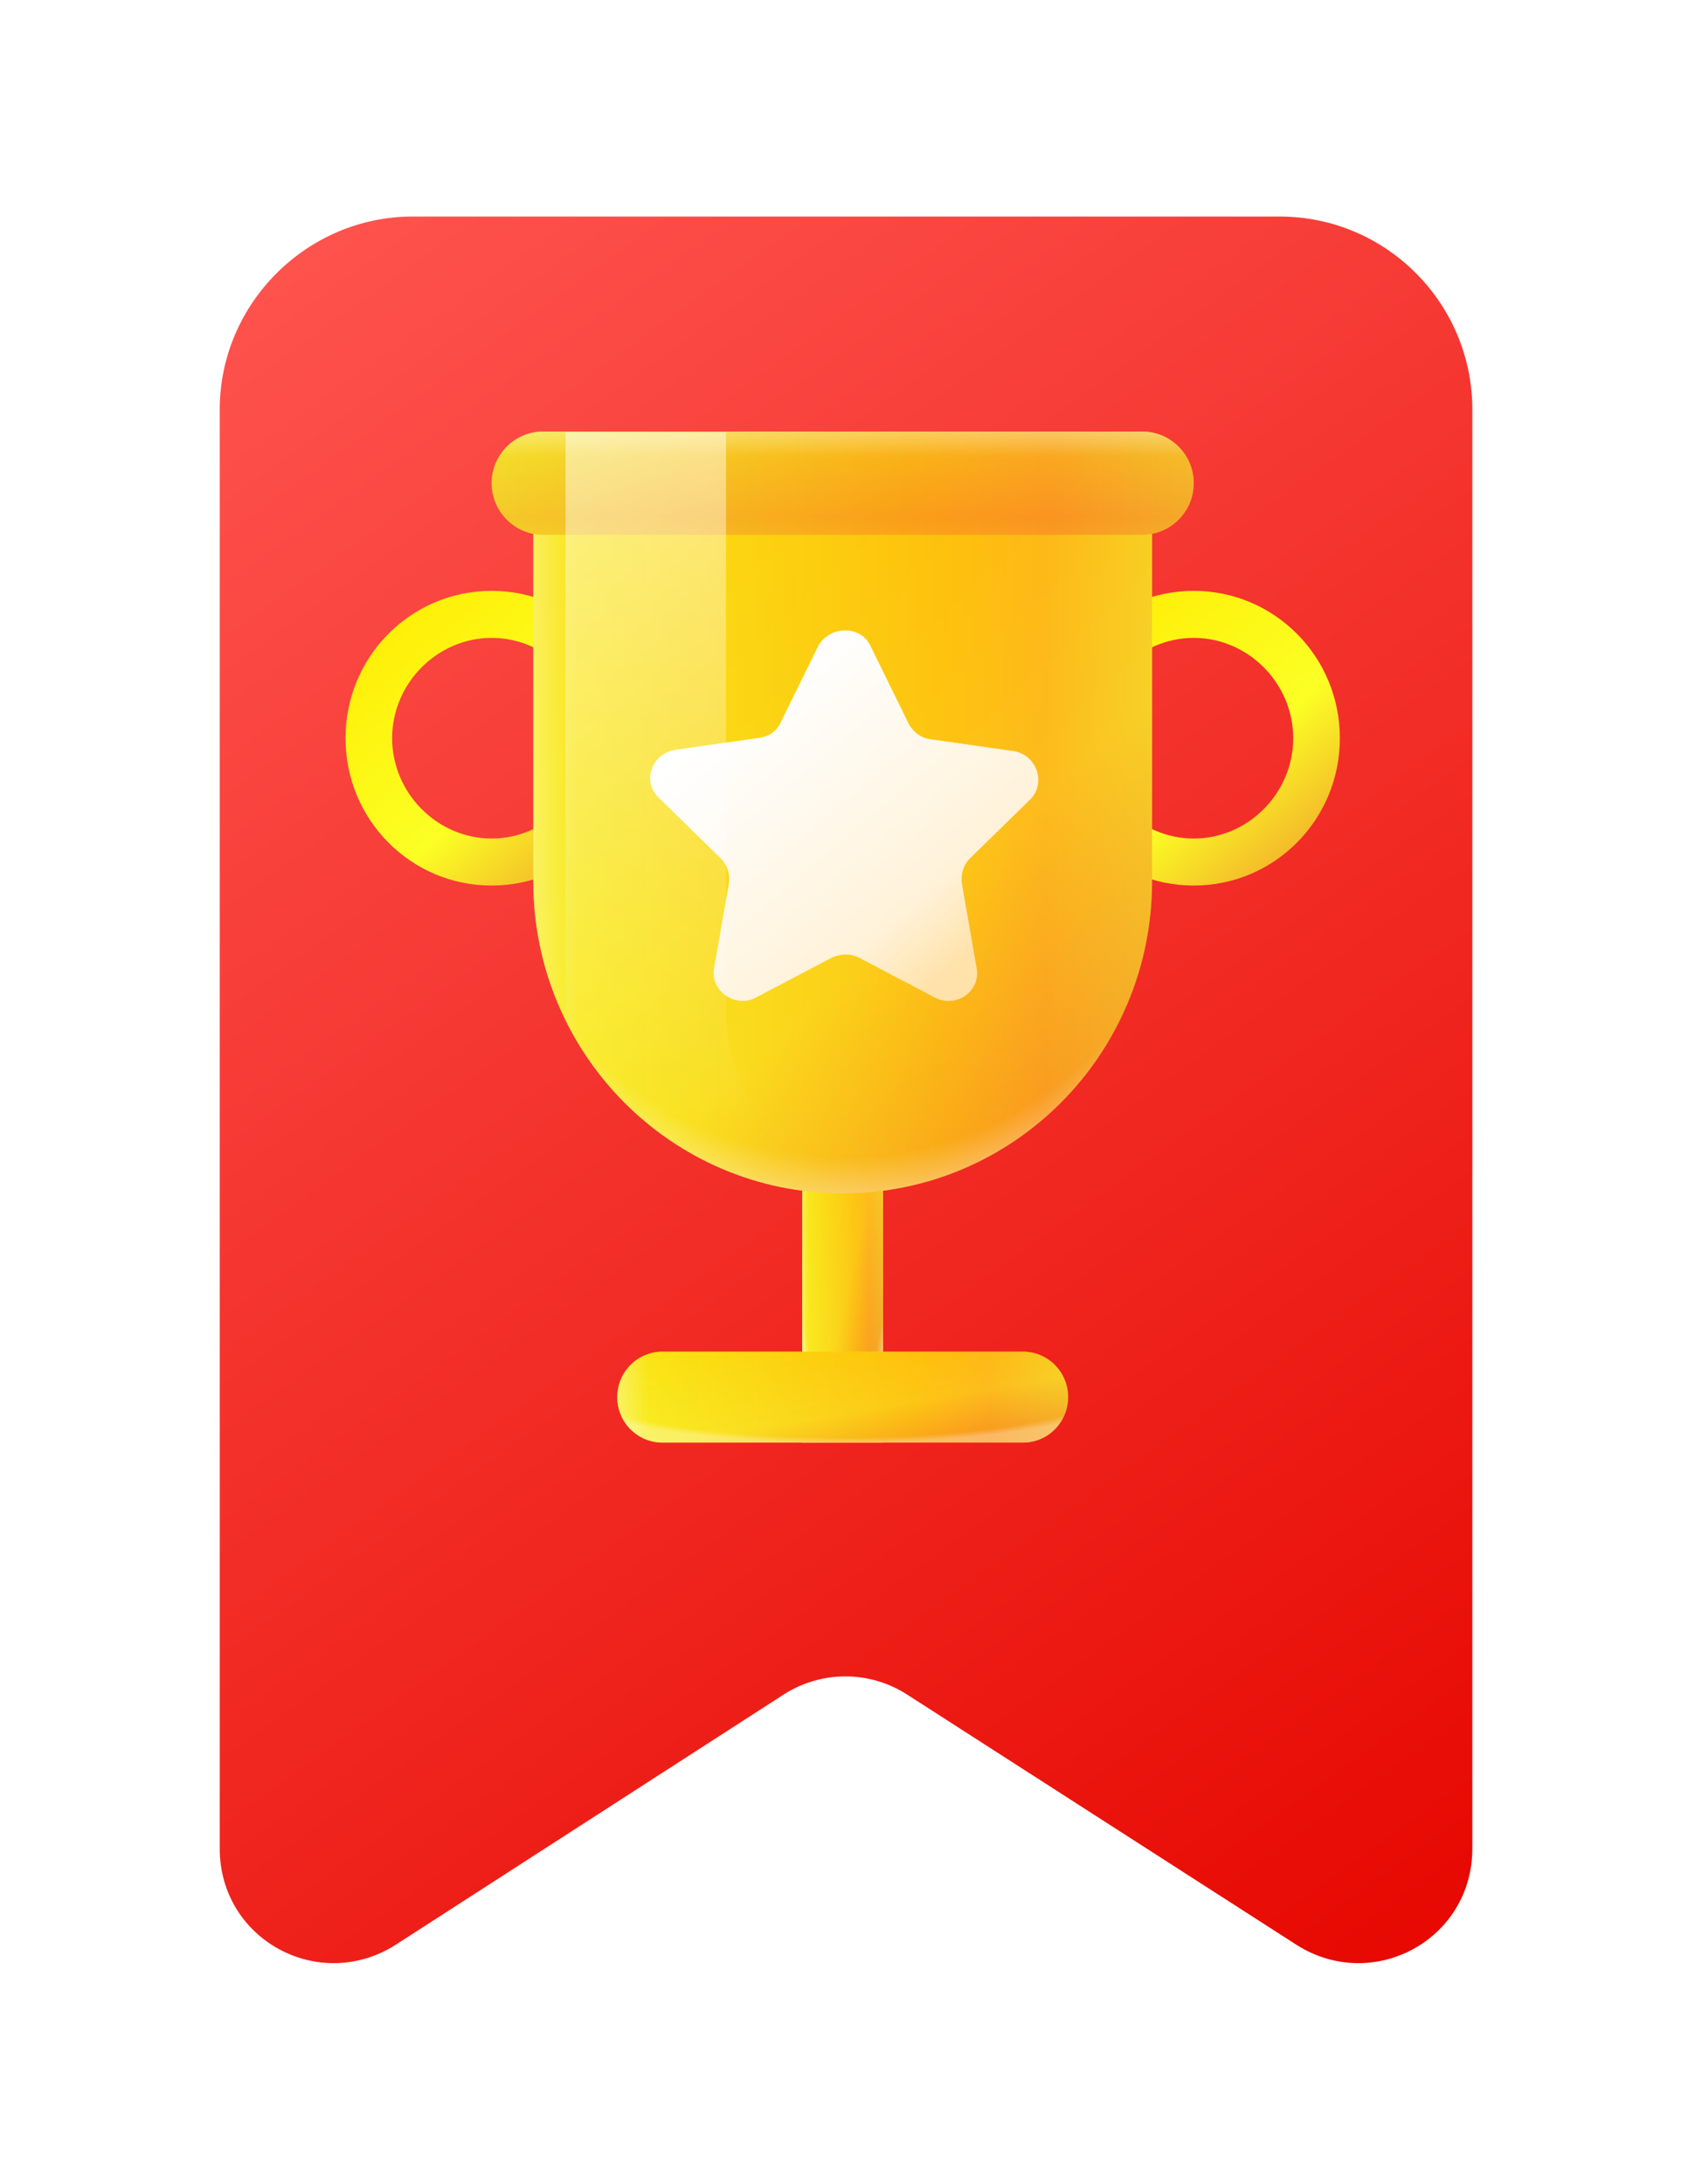 <svg width="126" height="163" viewBox="0 0 126 163" fill="none" xmlns="http://www.w3.org/2000/svg">
<g filter="url(#filter0_d)">
<path d="M96.802 141.161L67.702 122.461C64.902 120.661 61.302 120.661 58.502 122.461L29.502 141.161C23.802 144.761 16.402 140.761 16.402 133.961V26.561C16.402 18.661 22.902 12.161 30.802 12.161H95.502C103.502 12.161 109.902 18.661 109.902 26.561V133.961C109.902 140.761 102.502 144.761 96.802 141.161Z" fill="url(#paint0_linear)"/>
</g>
<g filter="url(#filter1_d)">
<path d="M65.919 72.309H59.885V103.661H65.919V72.309Z" fill="url(#paint1_linear)"/>
<path d="M65.919 72.309H59.885V103.661H65.919V72.309Z" fill="url(#paint2_linear)" fill-opacity="0.5"/>
<path d="M65.919 72.309H59.885V103.661H65.919V72.309Z" fill="url(#paint3_linear)" fill-opacity="0.3" style="mix-blend-mode:screen"/>
<path d="M65.919 72.309H59.885V103.661H65.919V72.309Z" fill="url(#paint4_radial)" fill-opacity="0.3" style="mix-blend-mode:screen"/>
<path d="M76.363 103.661H49.441C47.585 103.661 46.076 102.141 46.076 100.269C46.076 98.397 47.585 96.876 49.441 96.876H76.363C78.22 96.876 79.728 98.397 79.728 100.269C79.728 102.141 78.22 103.661 76.363 103.661Z" fill="url(#paint5_linear)"/>
<path d="M76.363 103.661H49.441C47.585 103.661 46.076 102.141 46.076 100.269C46.076 98.397 47.585 96.876 49.441 96.876H76.363C78.22 96.876 79.728 98.397 79.728 100.269C79.728 102.141 78.22 103.661 76.363 103.661Z" fill="url(#paint6_linear)" fill-opacity="0.5"/>
<path d="M76.363 103.661H49.441C47.585 103.661 46.076 102.141 46.076 100.269C46.076 98.397 47.585 96.876 49.441 96.876H76.363C78.22 96.876 79.728 98.397 79.728 100.269C79.728 102.141 78.22 103.661 76.363 103.661Z" fill="url(#paint7_linear)" fill-opacity="0.3" style="mix-blend-mode:screen"/>
<path d="M76.363 103.661H49.441C47.585 103.661 46.076 102.141 46.076 100.269C46.076 98.397 47.585 96.876 49.441 96.876H76.363C78.22 96.876 79.728 98.397 79.728 100.269C79.728 102.141 78.22 103.661 76.363 103.661Z" fill="url(#paint8_radial)" fill-opacity="0.3" style="mix-blend-mode:screen"/>
<path d="M89.106 62.09C83.071 62.09 78.198 57.176 78.198 51.093C78.198 45.01 83.071 40.096 89.106 40.096C95.14 40.096 100.013 45.01 100.013 51.093C100.013 57.176 95.14 62.09 89.106 62.09ZM89.106 43.606C85.044 43.606 81.679 46.998 81.679 51.093C81.679 55.188 85.044 58.58 89.106 58.58C93.167 58.58 96.532 55.188 96.532 51.093C96.532 46.998 93.167 43.606 89.106 43.606Z" fill="url(#paint9_linear)"/>
<path d="M36.699 62.09C30.665 62.09 25.791 57.176 25.791 51.093C25.791 45.01 30.665 40.096 36.699 40.096C42.733 40.096 47.607 45.01 47.607 51.093C47.607 57.176 42.733 62.09 36.699 62.09ZM36.699 43.606C32.638 43.606 29.272 46.998 29.272 51.093C29.272 55.188 32.638 58.58 36.699 58.58C40.76 58.58 44.126 55.188 44.126 51.093C44.126 46.998 40.76 43.606 36.699 43.606Z" fill="url(#paint10_linear)"/>
<path d="M39.81 61.78C39.81 74.649 50.138 85.06 62.902 85.06C75.667 85.06 85.994 74.649 85.994 61.78V34.998H39.81V61.78Z" fill="url(#paint11_linear)"/>
<path d="M39.81 61.78C39.81 74.649 50.138 85.06 62.902 85.06C75.667 85.06 85.994 74.649 85.994 61.78V34.998H39.81V61.78Z" fill="url(#paint12_linear)" fill-opacity="0.5"/>
<path d="M39.81 61.78C39.81 74.649 50.138 85.06 62.902 85.06C75.667 85.06 85.994 74.649 85.994 61.78V34.998H39.81V61.78Z" fill="url(#paint13_linear)" fill-opacity="0.3" style="mix-blend-mode:screen"/>
<path d="M39.81 61.78C39.81 74.649 50.138 85.06 62.902 85.06C75.667 85.06 85.994 74.649 85.994 61.78V34.998H39.81V61.78Z" fill="url(#paint14_radial)" fill-opacity="0.3" style="mix-blend-mode:screen"/>
<g filter="url(#filter2_d)">
<path d="M65.002 44.261L67.802 49.961C68.102 50.561 68.702 51.061 69.402 51.161L75.702 52.061C77.402 52.361 78.102 54.461 76.902 55.661L72.402 60.061C71.902 60.561 71.702 61.261 71.802 61.961L72.902 68.261C73.202 69.961 71.402 71.261 69.802 70.461L64.102 67.461C63.502 67.161 62.802 67.161 62.102 67.461L56.402 70.461C54.902 71.261 53.002 69.961 53.302 68.261L54.402 61.961C54.502 61.261 54.302 60.561 53.802 60.061L49.202 55.561C47.902 54.361 48.602 52.261 50.402 51.961L56.702 51.061C57.402 50.961 58.002 50.561 58.302 49.861L61.102 44.161C62.002 42.661 64.302 42.661 65.002 44.261Z" fill="url(#paint15_linear)"/>
</g>
<g filter="url(#filter3_d)">
<path d="M36.699 32.059C36.699 29.93 38.424 28.205 40.553 28.205H85.252C87.38 28.205 89.106 29.93 89.106 32.059V32.059C89.106 34.187 87.38 35.913 85.252 35.913H40.553C38.424 35.913 36.699 34.187 36.699 32.059V32.059Z" fill="url(#paint16_linear)"/>
<path d="M36.699 32.059C36.699 29.93 38.424 28.205 40.553 28.205H85.252C87.38 28.205 89.106 29.93 89.106 32.059V32.059C89.106 34.187 87.38 35.913 85.252 35.913H40.553C38.424 35.913 36.699 34.187 36.699 32.059V32.059Z" fill="url(#paint17_linear)" fill-opacity="0.5"/>
<path d="M36.699 32.059C36.699 29.93 38.424 28.205 40.553 28.205H85.252C87.38 28.205 89.106 29.93 89.106 32.059V32.059C89.106 34.187 87.38 35.913 85.252 35.913H40.553C38.424 35.913 36.699 34.187 36.699 32.059V32.059Z" fill="url(#paint18_linear)" fill-opacity="0.3" style="mix-blend-mode:screen"/>
</g>
<g style="mix-blend-mode:screen">
<path fill-rule="evenodd" clip-rule="evenodd" d="M54.192 28.265V71.727C54.192 77.558 59.169 82.719 62.257 85.052C61.451 85.029 60.655 84.966 59.871 84.862C57.212 84.163 53.757 83.061 50.61 81.497C47.034 79.228 44.12 75.998 42.224 72.163C42.215 72.019 42.211 71.874 42.211 71.727V28.265H54.192Z" fill="url(#paint19_linear)" fill-opacity="0.5"/>
</g>
</g>
<defs>
<filter id="filter0_d" x="0.402" y="0.161" width="125.5" height="162.351" filterUnits="userSpaceOnUse" color-interpolation-filters="sRGB">
<feFlood flood-opacity="0" result="BackgroundImageFix"/>
<feColorMatrix in="SourceAlpha" type="matrix" values="0 0 0 0 0 0 0 0 0 0 0 0 0 0 0 0 0 0 127 0" result="hardAlpha"/>
<feOffset dy="4"/>
<feGaussianBlur stdDeviation="8"/>
<feComposite in2="hardAlpha" operator="out"/>
<feColorMatrix type="matrix" values="0 0 0 0 0 0 0 0 0 0 0 0 0 0 0 0 0 0 0.3 0"/>
<feBlend mode="normal" in2="BackgroundImageFix" result="effect1_dropShadow"/>
<feBlend mode="normal" in="SourceGraphic" in2="effect1_dropShadow" result="shape"/>
</filter>
<filter id="filter1_d" x="21.791" y="28.205" width="82.222" height="83.457" filterUnits="userSpaceOnUse" color-interpolation-filters="sRGB">
<feFlood flood-opacity="0" result="BackgroundImageFix"/>
<feColorMatrix in="SourceAlpha" type="matrix" values="0 0 0 0 0 0 0 0 0 0 0 0 0 0 0 0 0 0 127 0" result="hardAlpha"/>
<feOffset dy="4"/>
<feGaussianBlur stdDeviation="2"/>
<feComposite in2="hardAlpha" operator="out"/>
<feColorMatrix type="matrix" values="0 0 0 0 0.525 0 0 0 0 0.103 0 0 0 0 0.103 0 0 0 0.25 0"/>
<feBlend mode="normal" in2="BackgroundImageFix" result="effect1_dropShadow"/>
<feBlend mode="normal" in="SourceGraphic" in2="effect1_dropShadow" result="shape"/>
</filter>
<filter id="filter2_d" x="44.534" y="39.049" width="36.969" height="35.655" filterUnits="userSpaceOnUse" color-interpolation-filters="sRGB">
<feFlood flood-opacity="0" result="BackgroundImageFix"/>
<feColorMatrix in="SourceAlpha" type="matrix" values="0 0 0 0 0 0 0 0 0 0 0 0 0 0 0 0 0 0 127 0" result="hardAlpha"/>
<feOffset/>
<feGaussianBlur stdDeviation="2"/>
<feComposite in2="hardAlpha" operator="out"/>
<feColorMatrix type="matrix" values="0 0 0 0 0.871 0 0 0 0 0.105 0 0 0 0 0 0 0 0 0.5 0"/>
<feBlend mode="normal" in2="BackgroundImageFix" result="effect1_dropShadow"/>
<feBlend mode="normal" in="SourceGraphic" in2="effect1_dropShadow" result="shape"/>
</filter>
<filter id="filter3_d" x="32.699" y="24.205" width="60.407" height="15.708" filterUnits="userSpaceOnUse" color-interpolation-filters="sRGB">
<feFlood flood-opacity="0" result="BackgroundImageFix"/>
<feColorMatrix in="SourceAlpha" type="matrix" values="0 0 0 0 0 0 0 0 0 0 0 0 0 0 0 0 0 0 127 0" result="hardAlpha"/>
<feOffset/>
<feGaussianBlur stdDeviation="2"/>
<feComposite in2="hardAlpha" operator="out"/>
<feColorMatrix type="matrix" values="0 0 0 0 0.892 0 0 0 0 0.467 0 0 0 0 0.075 0 0 0 1 0"/>
<feBlend mode="normal" in2="BackgroundImageFix" result="effect1_dropShadow"/>
<feBlend mode="normal" in="SourceGraphic" in2="effect1_dropShadow" result="shape"/>
</filter>
<linearGradient id="paint0_linear" x1="16.402" y1="12.161" x2="109.902" y2="142.513" gradientUnits="userSpaceOnUse">
<stop stop-color="#FF5550"/>
<stop offset="1" stop-color="#E60700"/>
</linearGradient>
<linearGradient id="paint1_linear" x1="59.885" y1="73.121" x2="70.455" y2="75.532" gradientUnits="userSpaceOnUse">
<stop stop-color="#FFEB00"/>
<stop offset="0.692" stop-color="#FBFF24"/>
<stop offset="1" stop-color="#F4BB2A"/>
</linearGradient>
<linearGradient id="paint2_linear" x1="59.885" y1="87.985" x2="65.919" y2="87.985" gradientUnits="userSpaceOnUse">
<stop stop-color="#F4E42A"/>
<stop offset="0.663" stop-color="#FF8D06"/>
<stop offset="0.823" stop-color="#FF7917"/>
<stop offset="1" stop-color="#F4A32A"/>
</linearGradient>
<linearGradient id="paint3_linear" x1="59.885" y1="86.856" x2="65.919" y2="86.856" gradientUnits="userSpaceOnUse">
<stop stop-color="white"/>
<stop offset="0.071" stop-color="white" stop-opacity="0"/>
<stop offset="1" stop-color="white" stop-opacity="0"/>
</linearGradient>
<radialGradient id="paint4_radial" cx="0" cy="0" r="1" gradientUnits="userSpaceOnUse" gradientTransform="translate(62.902 82.843) rotate(90) scale(20.818 4.007)">
<stop stop-color="white" stop-opacity="0"/>
<stop offset="0.916" stop-color="white" stop-opacity="0"/>
<stop offset="1" stop-color="white"/>
</radialGradient>
<linearGradient id="paint5_linear" x1="46.076" y1="97.052" x2="47.819" y2="107.302" gradientUnits="userSpaceOnUse">
<stop stop-color="#FFEB00"/>
<stop offset="0.692" stop-color="#FBFF24"/>
<stop offset="1" stop-color="#F4BB2A"/>
</linearGradient>
<linearGradient id="paint6_linear" x1="46.076" y1="100.269" x2="79.728" y2="100.269" gradientUnits="userSpaceOnUse">
<stop stop-color="#F4E42A"/>
<stop offset="0.663" stop-color="#FF8D06"/>
<stop offset="0.823" stop-color="#FF7917"/>
<stop offset="1" stop-color="#F4A32A"/>
</linearGradient>
<linearGradient id="paint7_linear" x1="46.076" y1="100.024" x2="79.728" y2="100.024" gradientUnits="userSpaceOnUse">
<stop stop-color="white"/>
<stop offset="0.071" stop-color="white" stop-opacity="0"/>
<stop offset="1" stop-color="white" stop-opacity="0"/>
</linearGradient>
<radialGradient id="paint8_radial" cx="0" cy="0" r="1" gradientUnits="userSpaceOnUse" gradientTransform="translate(62.902 99.156) rotate(90) scale(4.505 22.345)">
<stop stop-color="white" stop-opacity="0"/>
<stop offset="0.916" stop-color="white" stop-opacity="0"/>
<stop offset="1" stop-color="white"/>
</radialGradient>
<linearGradient id="paint9_linear" x1="78.198" y1="40.666" x2="95.068" y2="60.506" gradientUnits="userSpaceOnUse">
<stop stop-color="#FFEB00"/>
<stop offset="0.692" stop-color="#FBFF24"/>
<stop offset="1" stop-color="#F4BB2A"/>
</linearGradient>
<linearGradient id="paint10_linear" x1="25.791" y1="40.666" x2="42.662" y2="60.506" gradientUnits="userSpaceOnUse">
<stop stop-color="#FFEB00"/>
<stop offset="0.692" stop-color="#FBFF24"/>
<stop offset="1" stop-color="#F4BB2A"/>
</linearGradient>
<linearGradient id="paint11_linear" x1="39.81" y1="36.294" x2="78.562" y2="78.679" gradientUnits="userSpaceOnUse">
<stop stop-color="#FFEB00"/>
<stop offset="0.692" stop-color="#FBFF24"/>
<stop offset="1" stop-color="#F4BB2A"/>
</linearGradient>
<linearGradient id="paint12_linear" x1="39.81" y1="60.029" x2="85.994" y2="60.029" gradientUnits="userSpaceOnUse">
<stop stop-color="#F4E42A"/>
<stop offset="0.663" stop-color="#FF8D06"/>
<stop offset="0.823" stop-color="#FF7917"/>
<stop offset="1" stop-color="#F4A32A"/>
</linearGradient>
<linearGradient id="paint13_linear" x1="39.81" y1="58.226" x2="85.994" y2="58.226" gradientUnits="userSpaceOnUse">
<stop stop-color="white"/>
<stop offset="0.071" stop-color="white" stop-opacity="0"/>
<stop offset="1" stop-color="white" stop-opacity="0"/>
</linearGradient>
<radialGradient id="paint14_radial" cx="0" cy="0" r="1" gradientUnits="userSpaceOnUse" gradientTransform="translate(62.902 51.819) rotate(90) scale(33.242 30.666)">
<stop stop-color="white" stop-opacity="0"/>
<stop offset="0.916" stop-color="white" stop-opacity="0"/>
<stop offset="1" stop-color="white"/>
</radialGradient>
<linearGradient id="paint15_linear" x1="54.885" y1="48.8" x2="71.219" y2="68.148" gradientUnits="userSpaceOnUse">
<stop stop-color="white"/>
<stop offset="0.779" stop-color="#FFF2D9"/>
<stop offset="1" stop-color="#FFE2AA"/>
</linearGradient>
<linearGradient id="paint16_linear" x1="62.902" y1="28.205" x2="62.902" y2="35.913" gradientUnits="userSpaceOnUse">
<stop stop-color="#F4E42A"/>
<stop offset="0.833" stop-color="#F4AF2A"/>
<stop offset="1" stop-color="#F4BB2A"/>
</linearGradient>
<linearGradient id="paint17_linear" x1="36.699" y1="32.059" x2="89.106" y2="32.059" gradientUnits="userSpaceOnUse">
<stop stop-color="#F4E42A"/>
<stop offset="0.596" stop-color="#FF8D06"/>
<stop offset="0.796" stop-color="#FF7917"/>
<stop offset="1" stop-color="#F4A32A"/>
</linearGradient>
<linearGradient id="paint18_linear" x1="60.344" y1="28.205" x2="60.344" y2="35.913" gradientUnits="userSpaceOnUse">
<stop stop-color="white"/>
<stop offset="0.245" stop-color="white" stop-opacity="0"/>
<stop offset="1" stop-color="white" stop-opacity="0"/>
</linearGradient>
<linearGradient id="paint19_linear" x1="39.81" y1="28.265" x2="51.242" y2="80.873" gradientUnits="userSpaceOnUse">
<stop stop-color="white"/>
<stop offset="1" stop-color="white" stop-opacity="0"/>
</linearGradient>
</defs>
</svg>
